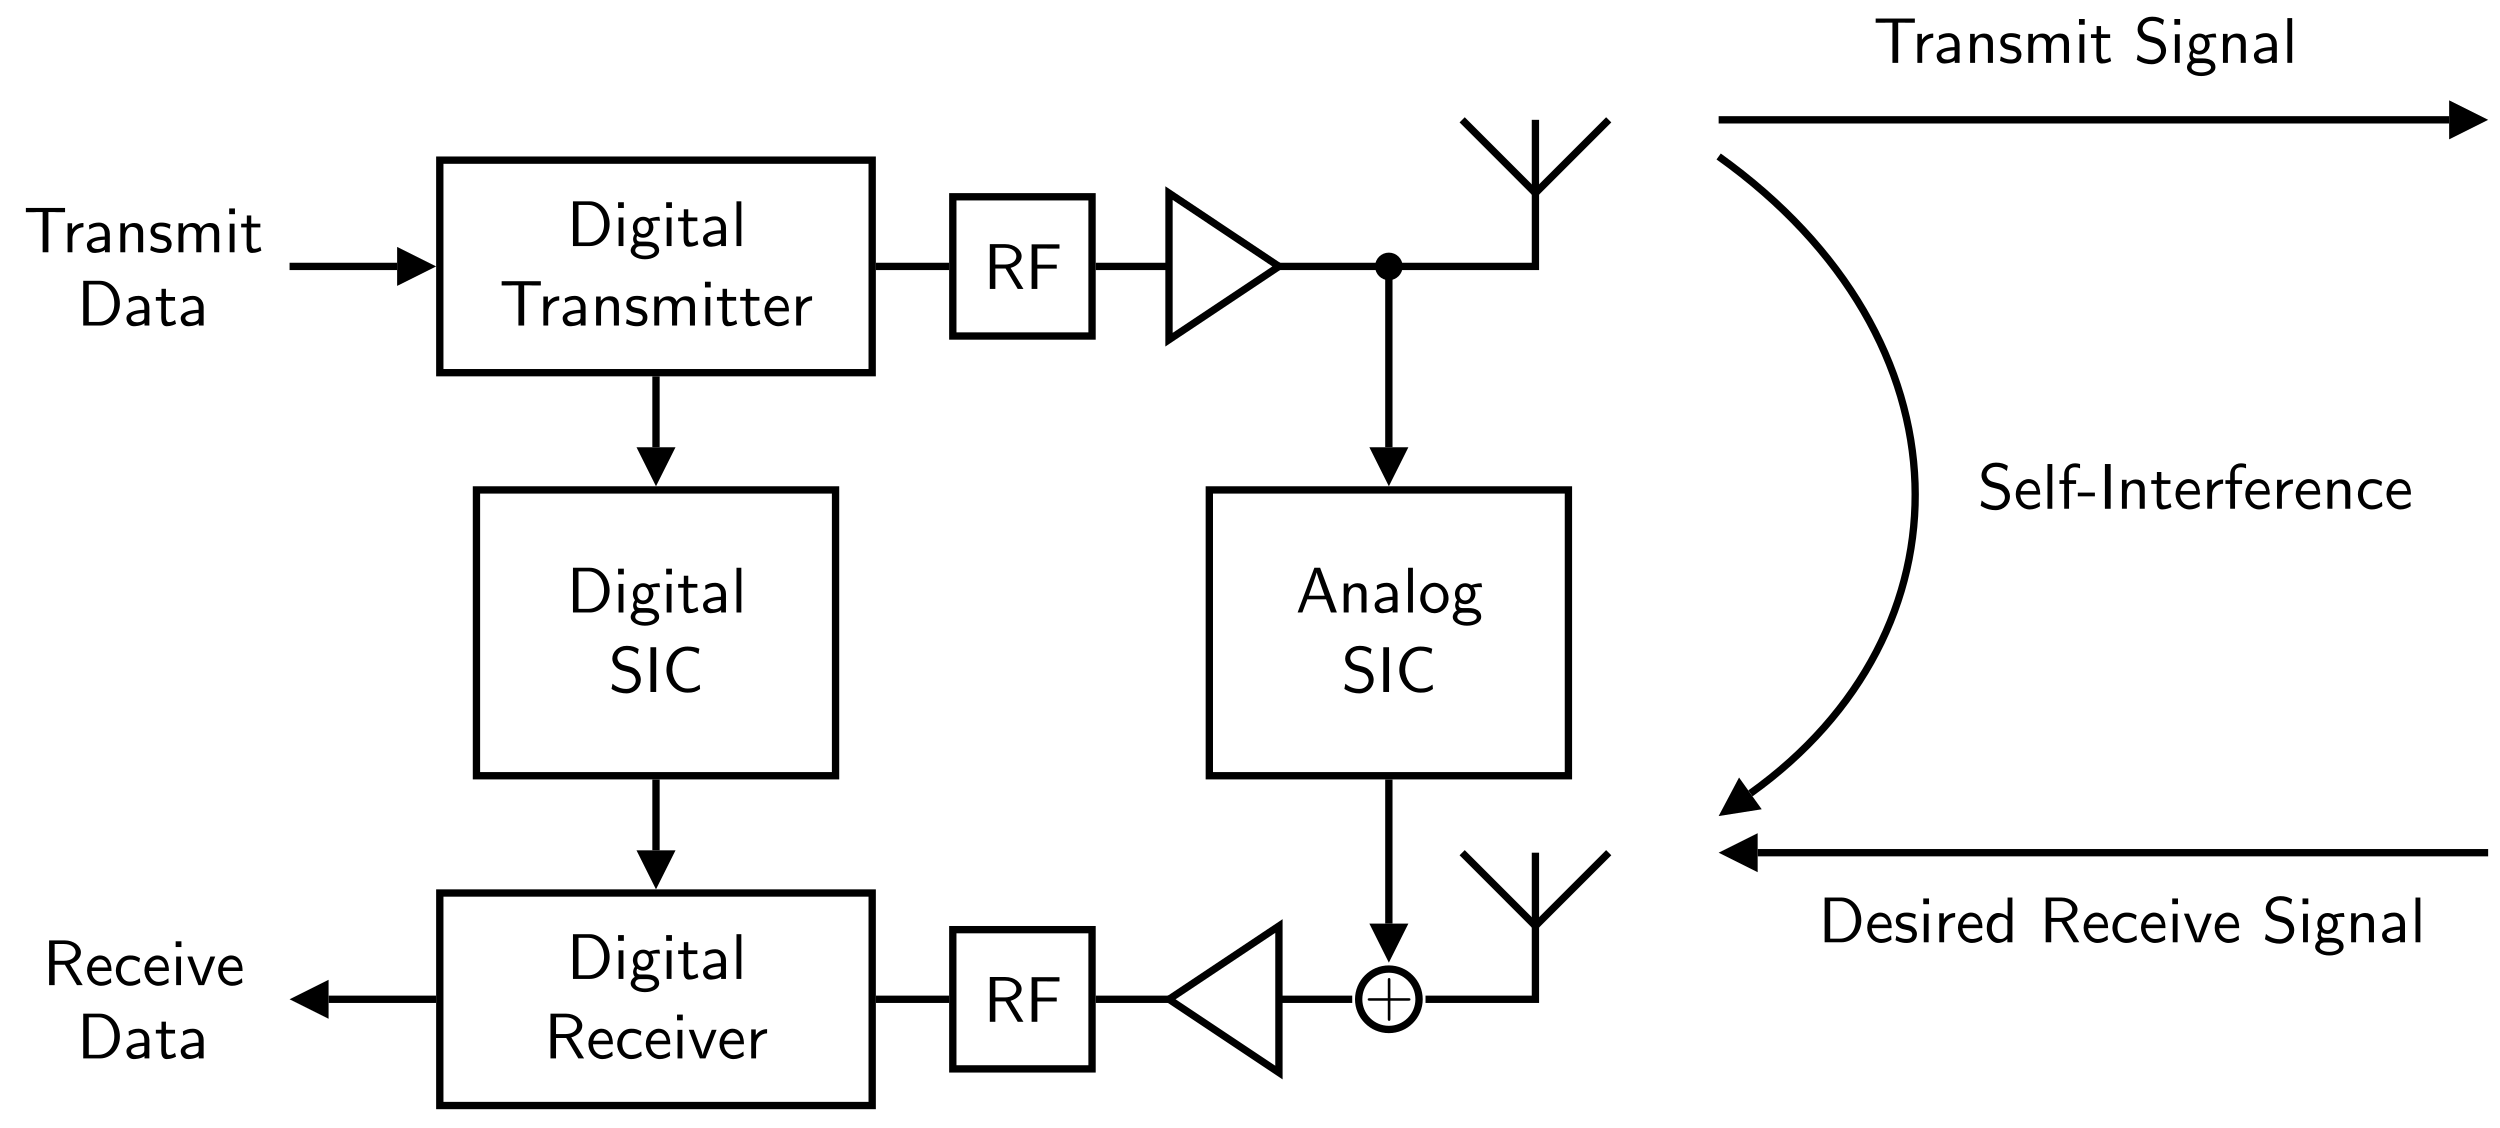 <?xml version="1.0" encoding="UTF-8" standalone="no"?>
<svg
   xmlns:dc="http://purl.org/dc/elements/1.1/"
   xmlns:cc="http://creativecommons.org/ns#"
   xmlns:rdf="http://www.w3.org/1999/02/22-rdf-syntax-ns#"
   xmlns:svg="http://www.w3.org/2000/svg"
   xmlns="http://www.w3.org/2000/svg"
   xmlns:xlink="http://www.w3.org/1999/xlink"
   id="svg690"
   version="1.2"
   viewBox="0 0 386.79 174.47"
   height="174.47pt"
   width="386.79pt">
  <defs
     id="defs91">
    <g
       id="g83">
      <symbol
         id="glyph0-0"
         overflow="visible">
        <path
           id="path2"
           d=""
           style="stroke:none;" />
      </symbol>
      <symbol
         id="glyph0-1"
         overflow="visible">
        <path
           id="path5"
           d="M 0.953 -6.922 L 0.953 0 L 3.578 0 C 5.281 0 6.625 -1.516 6.625 -3.406 C 6.625 -5.328 5.281 -6.922 3.562 -6.922 Z M 1.812 -0.562 L 1.812 -6.359 L 3.344 -6.359 C 4.734 -6.359 5.766 -5.156 5.766 -3.406 C 5.766 -1.703 4.734 -0.562 3.344 -0.562 Z M 1.812 -0.562 "
           style="stroke:none;" />
      </symbol>
      <symbol
         id="glyph0-2"
         overflow="visible">
        <path
           id="path8"
           d="M 1.625 -6.781 L 0.734 -6.781 L 0.734 -5.891 L 1.625 -5.891 Z M 1.562 -4.422 L 0.812 -4.422 L 0.812 0 L 1.562 0 Z M 1.562 -4.422 "
           style="stroke:none;" />
      </symbol>
      <symbol
         id="glyph0-3"
         overflow="visible">
        <path
           id="path11"
           d="M 3.516 -3.891 C 3.734 -3.891 4 -3.938 4.25 -3.938 C 4.422 -3.938 4.812 -3.906 4.828 -3.906 L 4.719 -4.531 C 4.031 -4.531 3.453 -4.344 3.156 -4.219 C 2.938 -4.391 2.609 -4.531 2.203 -4.531 C 1.344 -4.531 0.625 -3.812 0.625 -2.906 C 0.625 -2.547 0.75 -2.188 0.953 -1.922 C 0.656 -1.516 0.656 -1.125 0.656 -1.078 C 0.656 -0.812 0.75 -0.531 0.922 -0.312 C 0.406 -0.016 0.281 0.453 0.281 0.703 C 0.281 1.453 1.266 2.047 2.484 2.047 C 3.703 2.047 4.688 1.469 4.688 0.703 C 4.688 -0.688 3.031 -0.688 2.641 -0.688 L 1.766 -0.688 C 1.641 -0.688 1.188 -0.688 1.188 -1.219 C 1.188 -1.328 1.219 -1.484 1.297 -1.578 C 1.5 -1.422 1.828 -1.281 2.203 -1.281 C 3.094 -1.281 3.797 -2.031 3.797 -2.906 C 3.797 -3.391 3.578 -3.766 3.469 -3.906 Z M 2.203 -1.859 C 1.828 -1.859 1.312 -2.078 1.312 -2.906 C 1.312 -3.734 1.828 -3.969 2.203 -3.969 C 2.625 -3.969 3.094 -3.688 3.094 -2.906 C 3.094 -2.141 2.625 -1.859 2.203 -1.859 Z M 2.656 0.031 C 2.875 0.031 4 0.031 4 0.719 C 4 1.156 3.312 1.484 2.5 1.484 C 1.688 1.484 0.984 1.172 0.984 0.703 C 0.984 0.672 0.984 0.031 1.75 0.031 Z M 2.656 0.031 "
           style="stroke:none;" />
      </symbol>
      <symbol
         id="glyph0-4"
         overflow="visible">
        <path
           id="path14"
           d="M 1.75 -3.844 L 3.156 -3.844 L 3.156 -4.422 L 1.75 -4.422 L 1.75 -5.688 L 1.062 -5.688 L 1.062 -4.422 L 0.188 -4.422 L 0.188 -3.844 L 1.031 -3.844 L 1.031 -1.188 C 1.031 -0.594 1.172 0.109 1.859 0.109 C 2.547 0.109 3.062 -0.141 3.312 -0.266 L 3.156 -0.859 C 2.891 -0.641 2.578 -0.531 2.25 -0.531 C 1.891 -0.531 1.75 -0.828 1.75 -1.359 Z M 1.75 -3.844 "
           style="stroke:none;" />
      </symbol>
      <symbol
         id="glyph0-5"
         overflow="visible">
        <path
           id="path17"
           d="M 3.984 -2.875 C 3.984 -3.891 3.25 -4.594 2.328 -4.594 C 1.688 -4.594 1.234 -4.438 0.766 -4.172 L 0.828 -3.516 C 1.344 -3.875 1.844 -4 2.328 -4 C 2.797 -4 3.203 -3.609 3.203 -2.875 L 3.203 -2.438 C 1.703 -2.422 0.438 -2 0.438 -1.125 C 0.438 -0.703 0.703 0.109 1.578 0.109 C 1.719 0.109 2.656 0.094 3.234 -0.359 L 3.234 0 L 3.984 0 Z M 3.203 -1.312 C 3.203 -1.125 3.203 -0.875 2.859 -0.688 C 2.578 -0.516 2.188 -0.5 2.078 -0.5 C 1.609 -0.5 1.156 -0.734 1.156 -1.141 C 1.156 -1.844 2.766 -1.906 3.203 -1.938 Z M 3.203 -1.312 "
           style="stroke:none;" />
      </symbol>
      <symbol
         id="glyph0-6"
         overflow="visible">
        <path
           id="path20"
           d="M 1.562 -6.922 L 0.812 -6.922 L 0.812 0 L 1.562 0 Z M 1.562 -6.922 "
           style="stroke:none;" />
      </symbol>
      <symbol
         id="glyph0-7"
         overflow="visible">
        <path
           id="path23"
           d="M 3.844 -6.219 L 4.719 -6.219 C 4.844 -6.219 4.969 -6.203 5.078 -6.203 L 6.422 -6.203 L 6.422 -6.859 L 0.359 -6.859 L 0.359 -6.203 L 1.688 -6.203 C 1.812 -6.203 1.938 -6.219 2.047 -6.219 L 2.953 -6.219 L 2.953 0 L 3.844 0 Z M 3.844 -6.219 "
           style="stroke:none;" />
      </symbol>
      <symbol
         id="glyph0-8"
         overflow="visible">
        <path
           id="path26"
           d="M 1.562 -2.141 C 1.562 -3.125 2.281 -3.844 3.266 -3.875 L 3.266 -4.531 C 2.375 -4.531 1.828 -4.031 1.516 -3.578 L 1.516 -4.484 L 0.812 -4.484 L 0.812 0 L 1.562 0 Z M 1.562 -2.141 "
           style="stroke:none;" />
      </symbol>
      <symbol
         id="glyph0-9"
         overflow="visible">
        <path
           id="path29"
           d="M 4.344 -2.969 C 4.344 -3.625 4.188 -4.531 2.969 -4.531 C 2.078 -4.531 1.578 -3.859 1.531 -3.781 L 1.531 -4.484 L 0.812 -4.484 L 0.812 0 L 1.578 0 L 1.578 -2.438 C 1.578 -3.094 1.828 -3.922 2.594 -3.922 C 3.547 -3.922 3.562 -3.219 3.562 -2.906 L 3.562 0 L 4.344 0 Z M 4.344 -2.969 "
           style="stroke:none;" />
      </symbol>
      <symbol
         id="glyph0-10"
         overflow="visible">
        <path
           id="path32"
           d="M 3.422 -4.281 C 2.906 -4.516 2.5 -4.594 1.984 -4.594 C 1.734 -4.594 0.328 -4.594 0.328 -3.297 C 0.328 -2.797 0.625 -2.484 0.875 -2.297 C 1.172 -2.078 1.391 -2.031 1.938 -1.922 C 2.297 -1.859 2.875 -1.734 2.875 -1.203 C 2.875 -0.516 2.094 -0.516 1.938 -0.516 C 1.141 -0.516 0.578 -0.891 0.406 -1 L 0.281 -0.328 C 0.594 -0.172 1.141 0.109 1.953 0.109 C 2.141 0.109 2.688 0.109 3.109 -0.203 C 3.422 -0.453 3.594 -0.844 3.594 -1.281 C 3.594 -1.828 3.219 -2.156 3.203 -2.188 C 2.812 -2.547 2.547 -2.609 2.047 -2.688 C 1.5 -2.797 1.031 -2.906 1.031 -3.391 C 1.031 -4 1.75 -4 1.891 -4 C 2.203 -4 2.734 -3.969 3.297 -3.625 Z M 3.422 -4.281 "
           style="stroke:none;" />
      </symbol>
      <symbol
         id="glyph0-11"
         overflow="visible">
        <path
           id="path35"
           d="M 7.109 -2.969 C 7.109 -3.641 6.953 -4.531 5.734 -4.531 C 5.141 -4.531 4.625 -4.25 4.25 -3.719 C 4 -4.469 3.297 -4.531 2.984 -4.531 C 2.266 -4.531 1.797 -4.125 1.531 -3.766 L 1.531 -4.484 L 0.812 -4.484 L 0.812 0 L 1.578 0 L 1.578 -2.438 C 1.578 -3.125 1.859 -3.922 2.594 -3.922 C 3.516 -3.922 3.562 -3.281 3.562 -2.906 L 3.562 0 L 4.344 0 L 4.344 -2.438 C 4.344 -3.125 4.609 -3.922 5.359 -3.922 C 6.281 -3.922 6.328 -3.281 6.328 -2.906 L 6.328 0 L 7.109 0 Z M 7.109 -2.969 "
           style="stroke:none;" />
      </symbol>
      <symbol
         id="glyph0-12"
         overflow="visible">
        <path
           id="path38"
           d="M 4.125 -2.188 C 4.125 -2.516 4.109 -3.266 3.734 -3.875 C 3.312 -4.484 2.719 -4.594 2.359 -4.594 C 1.25 -4.594 0.344 -3.531 0.344 -2.25 C 0.344 -0.938 1.312 0.109 2.5 0.109 C 3.125 0.109 3.703 -0.125 4.094 -0.406 L 4.031 -1.062 C 3.406 -0.531 2.734 -0.5 2.516 -0.5 C 1.719 -0.5 1.078 -1.203 1.047 -2.188 Z M 1.094 -2.734 C 1.25 -3.484 1.781 -3.984 2.359 -3.984 C 2.875 -3.984 3.422 -3.656 3.562 -2.734 Z M 1.094 -2.734 "
           style="stroke:none;" />
      </symbol>
      <symbol
         id="glyph0-13"
         overflow="visible">
        <path
           id="path41"
           d="M 4.172 -3.25 C 5.203 -3.547 5.875 -4.25 5.875 -5.062 C 5.875 -6.047 4.781 -6.922 3.359 -6.922 L 0.953 -6.922 L 0.953 0 L 1.812 0 L 1.812 -3.156 L 3.391 -3.156 L 5.266 0 L 6.156 0 Z M 1.812 -3.766 L 1.812 -6.359 L 3.25 -6.359 C 4.406 -6.359 5.062 -5.766 5.062 -5.062 C 5.062 -4.359 4.422 -3.766 3.25 -3.766 Z M 1.812 -3.766 "
           style="stroke:none;" />
      </symbol>
      <symbol
         id="glyph0-14"
         overflow="visible">
        <path
           id="path44"
           d="M 4.828 -3.141 L 4.828 -3.75 L 1.828 -3.75 L 1.828 -6.25 L 3.125 -6.25 C 3.25 -6.25 3.375 -6.234 3.484 -6.234 L 5.25 -6.234 L 5.25 -6.891 L 0.938 -6.891 L 0.938 0 L 1.828 0 L 1.828 -3.141 Z M 4.828 -3.141 "
           style="stroke:none;" />
      </symbol>
      <symbol
         id="glyph0-15"
         overflow="visible">
        <path
           id="path47"
           d="M 4.094 -4.172 C 3.5 -4.5 3.156 -4.594 2.547 -4.594 C 1.172 -4.594 0.359 -3.391 0.359 -2.219 C 0.359 -0.984 1.266 0.109 2.516 0.109 C 3.047 0.109 3.594 -0.031 4.141 -0.406 L 4.078 -1.062 C 3.562 -0.672 3.031 -0.531 2.516 -0.531 C 1.688 -0.531 1.141 -1.25 1.141 -2.219 C 1.141 -3 1.5 -3.953 2.562 -3.953 C 3.078 -3.953 3.422 -3.875 3.969 -3.516 Z M 4.094 -4.172 "
           style="stroke:none;" />
      </symbol>
      <symbol
         id="glyph0-16"
         overflow="visible">
        <path
           id="path50"
           d="M 4.453 -4.422 L 3.703 -4.422 L 2.906 -2.359 C 2.703 -1.797 2.391 -1 2.312 -0.531 L 2.297 -0.531 C 2.25 -0.891 1.984 -1.578 1.891 -1.844 L 0.922 -4.422 L 0.141 -4.422 L 1.859 0 L 2.734 0 Z M 4.453 -4.422 "
           style="stroke:none;" />
      </symbol>
      <symbol
         id="glyph0-17"
         overflow="visible">
        <path
           id="path53"
           d="M 3.766 -6.922 L 2.875 -6.922 L 0.281 0 L 1.016 0 L 1.781 -2.031 L 4.688 -2.031 L 5.438 0 L 6.359 0 Z M 4.469 -2.594 L 2 -2.594 L 2.641 -4.391 C 2.844 -4.984 3.156 -5.828 3.234 -6.203 C 3.266 -6.062 3.328 -5.812 3.562 -5.156 Z M 4.469 -2.594 "
           style="stroke:none;" />
      </symbol>
      <symbol
         id="glyph0-18"
         overflow="visible">
        <path
           id="path56"
           d="M 4.672 -2.188 C 4.672 -3.531 3.672 -4.594 2.5 -4.594 C 1.266 -4.594 0.297 -3.5 0.297 -2.188 C 0.297 -0.875 1.312 0.109 2.484 0.109 C 3.672 0.109 4.672 -0.891 4.672 -2.188 Z M 2.484 -0.531 C 1.797 -0.531 1.078 -1.094 1.078 -2.297 C 1.078 -3.5 1.828 -3.984 2.484 -3.984 C 3.188 -3.984 3.891 -3.469 3.891 -2.297 C 3.891 -1.109 3.219 -0.531 2.484 -0.531 Z M 2.484 -0.531 "
           style="stroke:none;" />
      </symbol>
      <symbol
         id="glyph0-19"
         overflow="visible">
        <path
           id="path59"
           d="M 4.641 -6.641 C 4.094 -6.969 3.531 -7.141 2.812 -7.141 C 1.422 -7.141 0.562 -6.156 0.562 -5.172 C 0.562 -4.75 0.703 -4.328 1.094 -3.906 C 1.516 -3.453 1.953 -3.344 2.547 -3.203 C 3.391 -2.984 3.484 -2.953 3.766 -2.719 C 3.969 -2.547 4.188 -2.219 4.188 -1.781 C 4.188 -1.125 3.641 -0.469 2.734 -0.469 C 2.328 -0.469 1.422 -0.562 0.594 -1.281 L 0.438 -0.469 C 1.312 0.078 2.109 0.219 2.734 0.219 C 4.062 0.219 4.969 -0.781 4.969 -1.891 C 4.969 -2.531 4.672 -3.016 4.453 -3.25 C 3.984 -3.75 3.656 -3.844 2.734 -4.062 C 2.156 -4.203 2 -4.25 1.688 -4.5 C 1.625 -4.562 1.344 -4.859 1.344 -5.297 C 1.344 -5.875 1.891 -6.484 2.797 -6.484 C 3.641 -6.484 4.109 -6.156 4.484 -5.844 Z M 4.641 -6.641 "
           style="stroke:none;" />
      </symbol>
      <symbol
         id="glyph0-20"
         overflow="visible">
        <path
           id="path62"
           d="M 1.828 -6.922 L 0.938 -6.922 L 0.938 0 L 1.828 0 Z M 1.828 -6.922 "
           style="stroke:none;" />
      </symbol>
      <symbol
         id="glyph0-21"
         overflow="visible">
        <path
           id="path65"
           d="M 5.797 -1.141 C 5.219 -0.75 4.875 -0.531 3.891 -0.531 C 2.453 -0.531 1.562 -2.031 1.562 -3.469 C 1.562 -4.828 2.375 -6.391 3.906 -6.391 C 4.609 -6.391 5.062 -6.219 5.609 -5.875 L 5.75 -6.688 C 5.328 -6.891 4.562 -7.031 3.922 -7.031 C 2.078 -7.031 0.656 -5.469 0.656 -3.375 C 0.656 -1.797 1.844 0.109 3.922 0.109 C 4.828 0.109 5.219 -0.047 5.859 -0.453 Z M 5.797 -1.141 "
           style="stroke:none;" />
      </symbol>
      <symbol
         id="glyph0-22"
         overflow="visible">
        <path
           id="path68"
           d="M 1.75 -3.844 L 2.844 -3.844 L 2.844 -4.422 L 1.719 -4.422 L 1.719 -5.609 C 1.719 -6.344 2.391 -6.422 2.656 -6.422 C 2.844 -6.422 3.125 -6.406 3.453 -6.25 L 3.453 -6.922 C 3.344 -6.953 3.031 -7.031 2.656 -7.031 C 1.719 -7.031 1 -6.312 1 -5.328 L 1 -4.422 L 0.266 -4.422 L 0.266 -3.844 L 1 -3.844 L 1 0 L 1.75 0 Z M 1.75 -3.844 "
           style="stroke:none;" />
      </symbol>
      <symbol
         id="glyph0-23"
         overflow="visible">
        <path
           id="path71"
           d="M 2.75 -1.922 L 2.75 -2.5 L 0.109 -2.5 L 0.109 -1.922 Z M 2.75 -1.922 "
           style="stroke:none;" />
      </symbol>
      <symbol
         id="glyph0-24"
         overflow="visible">
        <path
           id="path74"
           d="M 4.328 -6.922 L 3.578 -6.922 L 3.578 -3.984 C 3.047 -4.422 2.5 -4.531 2.125 -4.531 C 1.141 -4.531 0.359 -3.5 0.359 -2.219 C 0.359 -0.906 1.125 0.109 2.078 0.109 C 2.406 0.109 2.984 0.016 3.547 -0.516 L 3.547 0 L 4.328 0 Z M 3.547 -1.391 C 3.547 -1.25 3.531 -1.062 3.219 -0.781 C 2.984 -0.578 2.734 -0.5 2.484 -0.5 C 1.859 -0.5 1.141 -0.969 1.141 -2.203 C 1.141 -3.516 2 -3.922 2.578 -3.922 C 3.031 -3.922 3.328 -3.703 3.547 -3.375 Z M 3.547 -1.391 "
           style="stroke:none;" />
      </symbol>
      <symbol
         id="glyph1-0"
         overflow="visible">
        <path
           id="path77"
           d=""
           style="stroke:none;" />
      </symbol>
      <symbol
         id="glyph1-1"
         overflow="visible">
        <path
           id="path80"
           d="M 4.078 -2.297 L 6.859 -2.297 C 7 -2.297 7.188 -2.297 7.188 -2.5 C 7.188 -2.688 7 -2.688 6.859 -2.688 L 4.078 -2.688 L 4.078 -5.484 C 4.078 -5.625 4.078 -5.812 3.875 -5.812 C 3.672 -5.812 3.672 -5.625 3.672 -5.484 L 3.672 -2.688 L 0.891 -2.688 C 0.75 -2.688 0.562 -2.688 0.562 -2.5 C 0.562 -2.297 0.75 -2.297 0.891 -2.297 L 3.672 -2.297 L 3.672 0.5 C 3.672 0.641 3.672 0.828 3.875 0.828 C 4.078 0.828 4.078 0.641 4.078 0.5 Z M 4.078 -2.297 "
           style="stroke:none;" />
      </symbol>
    </g>
    <clipPath
       id="clip1">
      <path
         id="path85"
         d="M 194 133 L 236 133 L 236 174.469 L 194 174.469 Z M 194 133 " />
    </clipPath>
    <clipPath
       id="clip2">
      <path
         id="path88"
         d="M 164 127 L 214 127 L 214 174.469 L 164 174.469 Z M 164 127 " />
    </clipPath>
  </defs>
  <g
     id="surface673">
    <path
       id="path93"
       transform="matrix(0.1,0,0,-0.1,0,174.47)"
       d="M 1978.711 1332.513 L 2375.547 1332.513 L 2375.547 1559.309 "
       style="fill:none;stroke-width:11.337;stroke-linecap:butt;stroke-linejoin:miter;stroke:rgb(0%,0%,0%);stroke-opacity:1;stroke-miterlimit:10;" />
    <path
       id="path95"
       transform="matrix(0.1,0,0,-0.1,0,174.47)"
       d="M 2262.188 1559.309 L 2375.547 1445.911 L 2488.945 1559.309 "
       style="fill:none;stroke-width:11.337;stroke-linecap:butt;stroke-linejoin:miter;stroke:rgb(0%,0%,0%);stroke-opacity:1;stroke-miterlimit:10;" />
    <path
       id="path97"
       transform="matrix(0.1,0,0,-0.1,0,174.47)"
       d="M 680.43 1332.513 L 680.43 1168.098 L 1349.414 1168.098 L 1349.414 1496.927 L 680.43 1496.927 Z M 680.43 1332.513 "
       style="fill:none;stroke-width:11.337;stroke-linecap:butt;stroke-linejoin:miter;stroke:rgb(0%,0%,0%);stroke-opacity:1;stroke-miterlimit:10;" />
    <g
       id="g101"
       style="fill:rgb(0%,0%,0%);fill-opacity:1;">
      <use
         id="use99"
         y="38.069"
         x="87.694"
         xlink:href="#glyph0-1" />
    </g>
    <g
       id="g105"
       style="fill:rgb(0%,0%,0%);fill-opacity:1;">
      <use
         id="use103"
         y="38.069"
         x="94.894"
         xlink:href="#glyph0-2" />
    </g>
    <g
       id="g109"
       style="fill:rgb(0%,0%,0%);fill-opacity:1;">
      <use
         id="use107"
         y="38.069"
         x="97.294"
         xlink:href="#glyph0-3" />
    </g>
    <g
       id="g113"
       style="fill:rgb(0%,0%,0%);fill-opacity:1;">
      <use
         id="use111"
         y="38.069"
         x="102.334"
         xlink:href="#glyph0-2" />
    </g>
    <g
       id="g117"
       style="fill:rgb(0%,0%,0%);fill-opacity:1;">
      <use
         id="use115"
         y="38.069"
         x="104.734"
         xlink:href="#glyph0-4" />
    </g>
    <g
       id="g121"
       style="fill:rgb(0%,0%,0%);fill-opacity:1;">
      <use
         id="use119"
         y="38.069"
         x="108.334"
         xlink:href="#glyph0-5" />
    </g>
    <g
       id="g125"
       style="fill:rgb(0%,0%,0%);fill-opacity:1;">
      <use
         id="use123"
         y="38.069"
         x="113.134"
         xlink:href="#glyph0-6" />
    </g>
    <g
       id="g129"
       style="fill:rgb(0%,0%,0%);fill-opacity:1;">
      <use
         id="use127"
         y="50.367"
         x="77.254"
         xlink:href="#glyph0-7" />
    </g>
    <g
       id="g133"
       style="fill:rgb(0%,0%,0%);fill-opacity:1;">
      <use
         id="use131"
         y="50.367"
         x="83.254"
         xlink:href="#glyph0-8" />
    </g>
    <g
       id="g137"
       style="fill:rgb(0%,0%,0%);fill-opacity:1;">
      <use
         id="use135"
         y="50.367"
         x="86.614"
         xlink:href="#glyph0-5" />
    </g>
    <g
       id="g141"
       style="fill:rgb(0%,0%,0%);fill-opacity:1;">
      <use
         id="use139"
         y="50.367"
         x="91.414"
         xlink:href="#glyph0-9" />
    </g>
    <g
       id="g145"
       style="fill:rgb(0%,0%,0%);fill-opacity:1;">
      <use
         id="use143"
         y="50.367"
         x="96.574"
         xlink:href="#glyph0-10" />
    </g>
    <g
       id="g149"
       style="fill:rgb(0%,0%,0%);fill-opacity:1;">
      <use
         id="use147"
         y="50.367"
         x="100.414"
         xlink:href="#glyph0-11" />
    </g>
    <g
       id="g153"
       style="fill:rgb(0%,0%,0%);fill-opacity:1;">
      <use
         id="use151"
         y="50.367"
         x="108.334"
         xlink:href="#glyph0-2" />
    </g>
    <g
       id="g157"
       style="fill:rgb(0%,0%,0%);fill-opacity:1;">
      <use
         id="use155"
         y="50.367"
         x="110.734"
         xlink:href="#glyph0-4" />
    </g>
    <g
       id="g161"
       style="fill:rgb(0%,0%,0%);fill-opacity:1;">
      <use
         id="use159"
         y="50.367"
         x="114.334"
         xlink:href="#glyph0-4" />
    </g>
    <g
       id="g165"
       style="fill:rgb(0%,0%,0%);fill-opacity:1;">
      <use
         id="use163"
         y="50.367"
         x="117.934"
         xlink:href="#glyph0-12" />
    </g>
    <g
       id="g169"
       style="fill:rgb(0%,0%,0%);fill-opacity:1;">
      <use
         id="use167"
         y="50.367"
         x="122.374"
         xlink:href="#glyph0-8" />
    </g>
    <path
       id="path171"
       transform="matrix(0.1,0,0,-0.1,0,174.47)"
       d="M 1474.141 1332.513 L 1474.141 1224.817 L 1689.57 1224.817 L 1689.57 1440.247 L 1474.141 1440.247 Z M 1474.141 1332.513 "
       style="fill:none;stroke-width:11.337;stroke-linecap:butt;stroke-linejoin:miter;stroke:rgb(0%,0%,0%);stroke-opacity:1;stroke-miterlimit:10;" />
    <g
       id="g175"
       style="fill:rgb(0%,0%,0%);fill-opacity:1;">
      <use
         id="use173"
         y="44.698"
         x="152.187"
         xlink:href="#glyph0-13" />
    </g>
    <g
       id="g179"
       style="fill:rgb(0%,0%,0%);fill-opacity:1;">
      <use
         id="use177"
         y="44.698"
         x="158.667"
         xlink:href="#glyph0-14" />
    </g>
    <path
       id="path181"
       transform="matrix(0.1,0,0,-0.1,0,174.47)"
       d="M 1355.078 1332.513 L 1468.477 1332.513 "
       style="fill:none;stroke-width:11.337;stroke-linecap:butt;stroke-linejoin:miter;stroke:rgb(0%,0%,0%);stroke-opacity:1;stroke-miterlimit:10;" />
    <path
       id="path183"
       transform="matrix(0.1,0,0,-0.1,0,174.47)"
       d="M 1695.234 1332.513 L 1808.633 1332.513 "
       style="fill:none;stroke-width:11.337;stroke-linecap:butt;stroke-linejoin:miter;stroke:rgb(0%,0%,0%);stroke-opacity:1;stroke-miterlimit:10;" />
    <g
       id="g187"
       style="fill:rgb(0%,0%,0%);fill-opacity:1;">
      <use
         id="use185"
         y="163.753"
         x="84.214"
         xlink:href="#glyph0-13" />
    </g>
    <g
       id="g191"
       style="fill:rgb(0%,0%,0%);fill-opacity:1;">
      <use
         id="use189"
         y="163.753"
         x="90.694"
         xlink:href="#glyph0-12" />
    </g>
    <g
       id="g195"
       style="fill:rgb(0%,0%,0%);fill-opacity:1;">
      <use
         id="use193"
         y="163.753"
         x="95.134"
         xlink:href="#glyph0-15" />
    </g>
    <g
       id="g199"
       style="fill:rgb(0%,0%,0%);fill-opacity:1;">
      <use
         id="use197"
         y="163.753"
         x="99.574"
         xlink:href="#glyph0-12" />
    </g>
    <g
       id="g203"
       style="fill:rgb(0%,0%,0%);fill-opacity:1;">
      <use
         id="use201"
         y="163.753"
         x="104.014"
         xlink:href="#glyph0-2" />
    </g>
    <g
       id="g207"
       style="fill:rgb(0%,0%,0%);fill-opacity:1;">
      <use
         id="use205"
         y="163.753"
         x="106.414"
         xlink:href="#glyph0-16" />
    </g>
    <g
       id="g211"
       style="fill:rgb(0%,0%,0%);fill-opacity:1;">
      <use
         id="use209"
         y="163.753"
         x="110.974"
         xlink:href="#glyph0-12" />
    </g>
    <g
       id="g215"
       style="fill:rgb(0%,0%,0%);fill-opacity:1;">
      <use
         id="use213"
         y="163.753"
         x="115.414"
         xlink:href="#glyph0-8" />
    </g>
    <path
       id="path217"
       d="M 61.441 44.234 L 67.477 41.219 L 61.441 38.199 L 61.441 41.219 "
       style=" stroke:none;fill-rule:nonzero;fill:rgb(0%,0%,0%);fill-opacity:1;" />
    <path
       id="path219"
       transform="matrix(0.1,0,0,-0.1,0,174.47)"
       d="M 448.008 1332.513 L 614.414 1332.513 "
       style="fill:none;stroke-width:11.337;stroke-linecap:butt;stroke-linejoin:miter;stroke:rgb(0%,0%,0%);stroke-opacity:1;stroke-miterlimit:10;" />
    <g
       id="g223"
       style="fill:rgb(0%,0%,0%);fill-opacity:1;">
      <use
         id="use221"
         y="39.029"
         x="3.644"
         xlink:href="#glyph0-7" />
    </g>
    <g
       id="g227"
       style="fill:rgb(0%,0%,0%);fill-opacity:1;">
      <use
         id="use225"
         y="39.029"
         x="9.644"
         xlink:href="#glyph0-8" />
    </g>
    <g
       id="g231"
       style="fill:rgb(0%,0%,0%);fill-opacity:1;">
      <use
         id="use229"
         y="39.029"
         x="13.004"
         xlink:href="#glyph0-5" />
    </g>
    <g
       id="g235"
       style="fill:rgb(0%,0%,0%);fill-opacity:1;">
      <use
         id="use233"
         y="39.029"
         x="17.804"
         xlink:href="#glyph0-9" />
    </g>
    <g
       id="g239"
       style="fill:rgb(0%,0%,0%);fill-opacity:1;">
      <use
         id="use237"
         y="39.029"
         x="22.964"
         xlink:href="#glyph0-10" />
    </g>
    <g
       id="g243"
       style="fill:rgb(0%,0%,0%);fill-opacity:1;">
      <use
         id="use241"
         y="39.029"
         x="26.804"
         xlink:href="#glyph0-11" />
    </g>
    <g
       id="g247"
       style="fill:rgb(0%,0%,0%);fill-opacity:1;">
      <use
         id="use245"
         y="39.029"
         x="34.724"
         xlink:href="#glyph0-2" />
    </g>
    <g
       id="g251"
       style="fill:rgb(0%,0%,0%);fill-opacity:1;">
      <use
         id="use249"
         y="39.029"
         x="37.124"
         xlink:href="#glyph0-4" />
    </g>
    <g
       id="g255"
       style="fill:rgb(0%,0%,0%);fill-opacity:1;">
      <use
         id="use253"
         y="50.368"
         x="11.923"
         xlink:href="#glyph0-1" />
    </g>
    <g
       id="g259"
       style="fill:rgb(0%,0%,0%);fill-opacity:1;">
      <use
         id="use257"
         y="50.368"
         x="19.123"
         xlink:href="#glyph0-5" />
    </g>
    <g
       id="g263"
       style="fill:rgb(0%,0%,0%);fill-opacity:1;">
      <use
         id="use261"
         y="50.368"
         x="23.923"
         xlink:href="#glyph0-4" />
    </g>
    <g
       id="g267"
       style="fill:rgb(0%,0%,0%);fill-opacity:1;">
      <use
         id="use265"
         y="50.368"
         x="27.523"
         xlink:href="#glyph0-5" />
    </g>
    <path
       id="path269"
       transform="matrix(0.1,0,0,-0.1,0,174.47)"
       d="M 2262.188 425.442 L 2375.547 312.044 L 2488.945 425.442 "
       style="fill:none;stroke-width:11.337;stroke-linecap:butt;stroke-linejoin:miter;stroke:rgb(0%,0%,0%);stroke-opacity:1;stroke-miterlimit:10;" />
    <path
       id="path271"
       transform="matrix(0.1,0,0,-0.1,0,174.47)"
       d="M 680.43 198.645 L 680.43 34.27 L 1349.414 34.27 L 1349.414 363.059 L 680.43 363.059 Z M 680.43 198.645 "
       style="fill:none;stroke-width:11.337;stroke-linecap:butt;stroke-linejoin:miter;stroke:rgb(0%,0%,0%);stroke-opacity:1;stroke-miterlimit:10;" />
    <g
       id="g275"
       style="fill:rgb(0%,0%,0%);fill-opacity:1;">
      <use
         id="use273"
         y="151.454"
         x="87.694"
         xlink:href="#glyph0-1" />
    </g>
    <g
       id="g279"
       style="fill:rgb(0%,0%,0%);fill-opacity:1;">
      <use
         id="use277"
         y="151.454"
         x="94.894"
         xlink:href="#glyph0-2" />
    </g>
    <g
       id="g283"
       style="fill:rgb(0%,0%,0%);fill-opacity:1;">
      <use
         id="use281"
         y="151.454"
         x="97.294"
         xlink:href="#glyph0-3" />
    </g>
    <g
       id="g287"
       style="fill:rgb(0%,0%,0%);fill-opacity:1;">
      <use
         id="use285"
         y="151.454"
         x="102.334"
         xlink:href="#glyph0-2" />
    </g>
    <g
       id="g291"
       style="fill:rgb(0%,0%,0%);fill-opacity:1;">
      <use
         id="use289"
         y="151.454"
         x="104.734"
         xlink:href="#glyph0-4" />
    </g>
    <g
       id="g295"
       style="fill:rgb(0%,0%,0%);fill-opacity:1;">
      <use
         id="use293"
         y="151.454"
         x="108.334"
         xlink:href="#glyph0-5" />
    </g>
    <g
       id="g299"
       style="fill:rgb(0%,0%,0%);fill-opacity:1;">
      <use
         id="use297"
         y="151.454"
         x="113.134"
         xlink:href="#glyph0-6" />
    </g>
    <path
       id="path301"
       transform="matrix(0.1,0,0,-0.1,0,174.47)"
       d="M 1474.141 198.645 L 1474.141 90.95 L 1689.57 90.95 L 1689.57 306.38 L 1474.141 306.38 Z M 1474.141 198.645 "
       style="fill:none;stroke-width:11.337;stroke-linecap:butt;stroke-linejoin:miter;stroke:rgb(0%,0%,0%);stroke-opacity:1;stroke-miterlimit:10;" />
    <g
       id="g305"
       style="fill:rgb(0%,0%,0%);fill-opacity:1;">
      <use
         id="use303"
         y="158.084"
         x="152.187"
         xlink:href="#glyph0-13" />
    </g>
    <g
       id="g309"
       style="fill:rgb(0%,0%,0%);fill-opacity:1;">
      <use
         id="use307"
         y="158.084"
         x="158.667"
         xlink:href="#glyph0-14" />
    </g>
    <path
       id="path311"
       transform="matrix(0.1,0,0,-0.1,0,174.47)"
       d="M 1355.078 198.645 L 1468.477 198.645 "
       style="fill:none;stroke-width:11.337;stroke-linecap:butt;stroke-linejoin:miter;stroke:rgb(0%,0%,0%);stroke-opacity:1;stroke-miterlimit:10;" />
    <path
       id="path313"
       transform="matrix(0.1,0,0,-0.1,0,174.47)"
       d="M 1695.234 198.645 L 1808.633 198.645 "
       style="fill:none;stroke-width:11.337;stroke-linecap:butt;stroke-linejoin:miter;stroke:rgb(0%,0%,0%);stroke-opacity:1;stroke-miterlimit:10;" />
    <path
       id="path315"
       d="M 50.836 151.586 L 44.801 154.605 L 50.836 157.621 L 50.836 154.605 "
       style=" stroke:none;fill-rule:nonzero;fill:rgb(0%,0%,0%);fill-opacity:1;" />
    <path
       id="path317"
       transform="matrix(0.1,0,0,-0.1,0,174.47)"
       d="M 508.359 198.645 L 674.766 198.645 "
       style="fill:none;stroke-width:11.337;stroke-linecap:butt;stroke-linejoin:miter;stroke:rgb(0%,0%,0%);stroke-opacity:1;stroke-miterlimit:10;" />
    <g
       id="g321"
       style="fill:rgb(0%,0%,0%);fill-opacity:1;">
      <use
         id="use319"
         y="152.415"
         x="6.644"
         xlink:href="#glyph0-13" />
    </g>
    <g
       id="g325"
       style="fill:rgb(0%,0%,0%);fill-opacity:1;">
      <use
         id="use323"
         y="152.415"
         x="13.124"
         xlink:href="#glyph0-12" />
    </g>
    <g
       id="g329"
       style="fill:rgb(0%,0%,0%);fill-opacity:1;">
      <use
         id="use327"
         y="152.415"
         x="17.564"
         xlink:href="#glyph0-15" />
    </g>
    <g
       id="g333"
       style="fill:rgb(0%,0%,0%);fill-opacity:1;">
      <use
         id="use331"
         y="152.415"
         x="22.004"
         xlink:href="#glyph0-12" />
    </g>
    <g
       id="g337"
       style="fill:rgb(0%,0%,0%);fill-opacity:1;">
      <use
         id="use335"
         y="152.415"
         x="26.444"
         xlink:href="#glyph0-2" />
    </g>
    <g
       id="g341"
       style="fill:rgb(0%,0%,0%);fill-opacity:1;">
      <use
         id="use339"
         y="152.415"
         x="28.844"
         xlink:href="#glyph0-16" />
    </g>
    <g
       id="g345"
       style="fill:rgb(0%,0%,0%);fill-opacity:1;">
      <use
         id="use343"
         y="152.415"
         x="33.404"
         xlink:href="#glyph0-12" />
    </g>
    <g
       id="g349"
       style="fill:rgb(0%,0%,0%);fill-opacity:1;">
      <use
         id="use347"
         y="163.753"
         x="11.923"
         xlink:href="#glyph0-1" />
    </g>
    <g
       id="g353"
       style="fill:rgb(0%,0%,0%);fill-opacity:1;">
      <use
         id="use351"
         y="163.753"
         x="19.123"
         xlink:href="#glyph0-5" />
    </g>
    <g
       id="g357"
       style="fill:rgb(0%,0%,0%);fill-opacity:1;">
      <use
         id="use355"
         y="163.753"
         x="23.923"
         xlink:href="#glyph0-4" />
    </g>
    <g
       id="g361"
       style="fill:rgb(0%,0%,0%);fill-opacity:1;">
      <use
         id="use359"
         y="163.753"
         x="27.523"
         xlink:href="#glyph0-5" />
    </g>
    <path
       id="path363"
       transform="matrix(0.1,0,0,-0.1,0,174.47)"
       d="M 1871.016 765.598 L 1871.016 544.505 L 2426.602 544.505 L 2426.602 986.692 L 1871.016 986.692 Z M 1871.016 765.598 "
       style="fill:none;stroke-width:11.337;stroke-linecap:butt;stroke-linejoin:miter;stroke:rgb(0%,0%,0%);stroke-opacity:1;stroke-miterlimit:10;" />
    <g
       id="g367"
       style="fill:rgb(0%,0%,0%);fill-opacity:1;">
      <use
         id="use365"
         y="94.762"
         x="200.479"
         xlink:href="#glyph0-17" />
    </g>
    <g
       id="g371"
       style="fill:rgb(0%,0%,0%);fill-opacity:1;">
      <use
         id="use369"
         y="94.762"
         x="207.079"
         xlink:href="#glyph0-9" />
    </g>
    <g
       id="g375"
       style="fill:rgb(0%,0%,0%);fill-opacity:1;">
      <use
         id="use373"
         y="94.762"
         x="212.239"
         xlink:href="#glyph0-5" />
    </g>
    <g
       id="g379"
       style="fill:rgb(0%,0%,0%);fill-opacity:1;">
      <use
         id="use377"
         y="94.762"
         x="217.039"
         xlink:href="#glyph0-6" />
    </g>
    <g
       id="g383"
       style="fill:rgb(0%,0%,0%);fill-opacity:1;">
      <use
         id="use381"
         y="94.762"
         x="219.439"
         xlink:href="#glyph0-18" />
    </g>
    <g
       id="g387"
       style="fill:rgb(0%,0%,0%);fill-opacity:1;">
      <use
         id="use385"
         y="94.762"
         x="224.479"
         xlink:href="#glyph0-3" />
    </g>
    <g
       id="g391"
       style="fill:rgb(0%,0%,0%);fill-opacity:1;">
      <use
         id="use389"
         y="107.06"
         x="207.559"
         xlink:href="#glyph0-19" />
    </g>
    <g
       id="g397"
       style="fill:rgb(0%,0%,0%);fill-opacity:1;">
      <use
         id="use393"
         y="107.06"
         x="213.079"
         xlink:href="#glyph0-20" />
      <use
         id="use395"
         y="107.06"
         x="215.839"
         xlink:href="#glyph0-21" />
    </g>
    <g
       id="g401"
       clip-rule="nonzero"
       clip-path="url(#clip1)">
      <path
         id="path399"
         transform="matrix(0.1,0,0,-0.1,0,174.47)"
         d="M 2195.508 198.645 C 2195.508 224.466 2174.609 245.403 2148.789 245.403 C 2123.008 245.403 2102.07 224.466 2102.07 198.645 C 2102.07 172.864 2123.008 151.927 2148.789 151.927 C 2174.609 151.927 2195.508 172.864 2195.508 198.645 Z M 2195.508 198.645 "
         style="fill:none;stroke-width:11.337;stroke-linecap:butt;stroke-linejoin:miter;stroke:rgb(0%,0%,0%);stroke-opacity:1;stroke-miterlimit:10;" />
    </g>
    <path
       id="path403"
       transform="matrix(0.1,0,0,-0.1,0,174.47)"
       d="M 2375.547 425.442 L 2375.547 198.645 L 2205.508 198.645 "
       style="fill:none;stroke-width:11.337;stroke-linecap:butt;stroke-linejoin:miter;stroke:rgb(0%,0%,0%);stroke-opacity:1;stroke-miterlimit:10;" />
    <path
       id="path405"
       transform="matrix(0.1,0,0,-0.1,0,174.47)"
       d="M 2092.109 198.645 L 1978.711 198.645 "
       style="fill:none;stroke-width:11.337;stroke-linecap:butt;stroke-linejoin:miter;stroke:rgb(0%,0%,0%);stroke-opacity:1;stroke-miterlimit:10;" />
    <path
       id="path407"
       d="M 211.863 142.898 L 214.879 148.934 L 217.898 142.898 L 214.879 142.898 "
       style=" stroke:none;fill-rule:nonzero;fill:rgb(0%,0%,0%);fill-opacity:1;" />
    <path
       id="path409"
       transform="matrix(0.1,0,0,-0.1,0,174.47)"
       d="M 2148.789 538.802 L 2148.789 315.716 "
       style="fill:none;stroke-width:11.337;stroke-linecap:butt;stroke-linejoin:miter;stroke:rgb(0%,0%,0%);stroke-opacity:1;stroke-miterlimit:10;" />
    <path
       id="path411"
       d="M 212.746 41.219 C 212.746 42.395 213.699 43.352 214.879 43.352 C 216.059 43.352 217.012 42.395 217.012 41.219 C 217.012 40.039 216.059 39.086 214.879 39.086 C 213.699 39.086 212.746 40.039 212.746 41.219 "
       style=" stroke:none;fill-rule:nonzero;fill:rgb(0%,0%,0%);fill-opacity:1;" />
    <path
       id="path413"
       d="M 211.863 69.199 L 214.879 75.234 L 217.898 69.199 L 214.879 69.199 "
       style=" stroke:none;fill-rule:nonzero;fill:rgb(0%,0%,0%);fill-opacity:1;" />
    <path
       id="path415"
       transform="matrix(0.1,0,0,-0.1,0,174.47)"
       d="M 2148.789 1314.036 L 2148.789 1052.708 "
       style="fill:none;stroke-width:11.337;stroke-linecap:butt;stroke-linejoin:miter;stroke:rgb(0%,0%,0%);stroke-opacity:1;stroke-miterlimit:10;" />
    <g
       id="g419"
       style="fill:rgb(0%,0%,0%);fill-opacity:1;">
      <use
         id="use417"
         y="157.124"
         x="211.039"
         xlink:href="#glyph1-1" />
    </g>
    <path
       id="path421"
       d="M 269.059 120.293 L 265.902 126.258 L 272.566 125.207 L 270.812 122.75 "
       style=" stroke:none;fill-rule:nonzero;fill:rgb(0%,0%,0%);fill-opacity:1;" />
    <path
       id="path423"
       transform="matrix(0.1,0,0,-0.1,0,174.47)"
       d="M 2659.023 1502.591 C 3055.898 1219.153 3055.898 765.598 2708.125 517.2 "
       style="fill:none;stroke-width:11.337;stroke-linecap:butt;stroke-linejoin:miter;stroke:rgb(0%,0%,0%);stroke-opacity:1;stroke-miterlimit:10;" />
    <path
       id="path425"
       d="M 378.922 21.559 L 384.957 18.539 L 378.922 15.523 L 378.922 18.539 "
       style=" stroke:none;fill-rule:nonzero;fill:rgb(0%,0%,0%);fill-opacity:1;" />
    <path
       id="path427"
       transform="matrix(0.1,0,0,-0.1,0,174.47)"
       d="M 2659.023 1559.309 L 3789.219 1559.309 "
       style="fill:none;stroke-width:11.337;stroke-linecap:butt;stroke-linejoin:miter;stroke:rgb(0%,0%,0%);stroke-opacity:1;stroke-miterlimit:10;" />
    <path
       id="path429"
       d="M 271.938 128.91 L 265.902 131.926 L 271.938 134.945 L 271.938 131.926 "
       style=" stroke:none;fill-rule:nonzero;fill:rgb(0%,0%,0%);fill-opacity:1;" />
    <path
       id="path431"
       transform="matrix(0.1,0,0,-0.1,0,174.47)"
       d="M 2719.375 425.442 L 3849.57 425.442 "
       style="fill:none;stroke-width:11.337;stroke-linecap:butt;stroke-linejoin:miter;stroke:rgb(0%,0%,0%);stroke-opacity:1;stroke-miterlimit:10;" />
    <g
       id="g435"
       style="fill:rgb(0%,0%,0%);fill-opacity:1;">
      <use
         id="use433"
         y="78.714"
         x="306.004"
         xlink:href="#glyph0-19" />
    </g>
    <g
       id="g439"
       style="fill:rgb(0%,0%,0%);fill-opacity:1;">
      <use
         id="use437"
         y="78.714"
         x="311.524"
         xlink:href="#glyph0-12" />
    </g>
    <g
       id="g443"
       style="fill:rgb(0%,0%,0%);fill-opacity:1;">
      <use
         id="use441"
         y="78.714"
         x="315.964"
         xlink:href="#glyph0-6" />
    </g>
    <g
       id="g447"
       style="fill:rgb(0%,0%,0%);fill-opacity:1;">
      <use
         id="use445"
         y="78.714"
         x="318.364"
         xlink:href="#glyph0-22" />
    </g>
    <g
       id="g451"
       style="fill:rgb(0%,0%,0%);fill-opacity:1;">
      <use
         id="use449"
         y="78.714"
         x="321.364"
         xlink:href="#glyph0-23" />
    </g>
    <g
       id="g457"
       style="fill:rgb(0%,0%,0%);fill-opacity:1;">
      <use
         id="use453"
         y="78.714"
         x="324.724"
         xlink:href="#glyph0-20" />
      <use
         id="use455"
         y="78.714"
         x="327.484"
         xlink:href="#glyph0-9" />
    </g>
    <g
       id="g461"
       style="fill:rgb(0%,0%,0%);fill-opacity:1;">
      <use
         id="use459"
         y="78.714"
         x="332.644"
         xlink:href="#glyph0-4" />
    </g>
    <g
       id="g465"
       style="fill:rgb(0%,0%,0%);fill-opacity:1;">
      <use
         id="use463"
         y="78.714"
         x="336.244"
         xlink:href="#glyph0-12" />
    </g>
    <g
       id="g469"
       style="fill:rgb(0%,0%,0%);fill-opacity:1;">
      <use
         id="use467"
         y="78.714"
         x="340.684"
         xlink:href="#glyph0-8" />
    </g>
    <g
       id="g473"
       style="fill:rgb(0%,0%,0%);fill-opacity:1;">
      <use
         id="use471"
         y="78.714"
         x="344.044"
         xlink:href="#glyph0-22" />
    </g>
    <g
       id="g477"
       style="fill:rgb(0%,0%,0%);fill-opacity:1;">
      <use
         id="use475"
         y="78.714"
         x="347.044"
         xlink:href="#glyph0-12" />
    </g>
    <g
       id="g481"
       style="fill:rgb(0%,0%,0%);fill-opacity:1;">
      <use
         id="use479"
         y="78.714"
         x="351.484"
         xlink:href="#glyph0-8" />
    </g>
    <g
       id="g485"
       style="fill:rgb(0%,0%,0%);fill-opacity:1;">
      <use
         id="use483"
         y="78.714"
         x="354.844"
         xlink:href="#glyph0-12" />
    </g>
    <g
       id="g489"
       style="fill:rgb(0%,0%,0%);fill-opacity:1;">
      <use
         id="use487"
         y="78.714"
         x="359.284"
         xlink:href="#glyph0-9" />
    </g>
    <g
       id="g493"
       style="fill:rgb(0%,0%,0%);fill-opacity:1;">
      <use
         id="use491"
         y="78.714"
         x="364.444"
         xlink:href="#glyph0-15" />
    </g>
    <g
       id="g497"
       style="fill:rgb(0%,0%,0%);fill-opacity:1;">
      <use
         id="use495"
         y="78.714"
         x="368.884"
         xlink:href="#glyph0-12" />
    </g>
    <g
       id="g501"
       style="fill:rgb(0%,0%,0%);fill-opacity:1;">
      <use
         id="use499"
         y="9.722"
         x="289.836"
         xlink:href="#glyph0-7" />
    </g>
    <g
       id="g505"
       style="fill:rgb(0%,0%,0%);fill-opacity:1;">
      <use
         id="use503"
         y="9.722"
         x="295.836"
         xlink:href="#glyph0-8" />
    </g>
    <g
       id="g509"
       style="fill:rgb(0%,0%,0%);fill-opacity:1;">
      <use
         id="use507"
         y="9.722"
         x="299.196"
         xlink:href="#glyph0-5" />
    </g>
    <g
       id="g513"
       style="fill:rgb(0%,0%,0%);fill-opacity:1;">
      <use
         id="use511"
         y="9.722"
         x="303.996"
         xlink:href="#glyph0-9" />
    </g>
    <g
       id="g517"
       style="fill:rgb(0%,0%,0%);fill-opacity:1;">
      <use
         id="use515"
         y="9.722"
         x="309.156"
         xlink:href="#glyph0-10" />
    </g>
    <g
       id="g521"
       style="fill:rgb(0%,0%,0%);fill-opacity:1;">
      <use
         id="use519"
         y="9.722"
         x="312.996"
         xlink:href="#glyph0-11" />
    </g>
    <g
       id="g525"
       style="fill:rgb(0%,0%,0%);fill-opacity:1;">
      <use
         id="use523"
         y="9.722"
         x="320.916"
         xlink:href="#glyph0-2" />
    </g>
    <g
       id="g529"
       style="fill:rgb(0%,0%,0%);fill-opacity:1;">
      <use
         id="use527"
         y="9.722"
         x="323.316"
         xlink:href="#glyph0-4" />
    </g>
    <g
       id="g533"
       style="fill:rgb(0%,0%,0%);fill-opacity:1;">
      <use
         id="use531"
         y="9.722"
         x="330.156"
         xlink:href="#glyph0-19" />
    </g>
    <g
       id="g537"
       style="fill:rgb(0%,0%,0%);fill-opacity:1;">
      <use
         id="use535"
         y="9.722"
         x="335.676"
         xlink:href="#glyph0-2" />
    </g>
    <g
       id="g541"
       style="fill:rgb(0%,0%,0%);fill-opacity:1;">
      <use
         id="use539"
         y="9.722"
         x="338.076"
         xlink:href="#glyph0-3" />
    </g>
    <g
       id="g545"
       style="fill:rgb(0%,0%,0%);fill-opacity:1;">
      <use
         id="use543"
         y="9.722"
         x="343.116"
         xlink:href="#glyph0-9" />
    </g>
    <g
       id="g549"
       style="fill:rgb(0%,0%,0%);fill-opacity:1;">
      <use
         id="use547"
         y="9.722"
         x="348.276"
         xlink:href="#glyph0-5" />
    </g>
    <g
       id="g553"
       style="fill:rgb(0%,0%,0%);fill-opacity:1;">
      <use
         id="use551"
         y="9.722"
         x="353.076"
         xlink:href="#glyph0-6" />
    </g>
    <g
       id="g557"
       style="fill:rgb(0%,0%,0%);fill-opacity:1;">
      <use
         id="use555"
         y="145.785"
         x="281.346"
         xlink:href="#glyph0-1" />
    </g>
    <g
       id="g561"
       style="fill:rgb(0%,0%,0%);fill-opacity:1;">
      <use
         id="use559"
         y="145.785"
         x="288.546"
         xlink:href="#glyph0-12" />
    </g>
    <g
       id="g565"
       style="fill:rgb(0%,0%,0%);fill-opacity:1;">
      <use
         id="use563"
         y="145.785"
         x="292.986"
         xlink:href="#glyph0-10" />
    </g>
    <g
       id="g569"
       style="fill:rgb(0%,0%,0%);fill-opacity:1;">
      <use
         id="use567"
         y="145.785"
         x="296.826"
         xlink:href="#glyph0-2" />
    </g>
    <g
       id="g573"
       style="fill:rgb(0%,0%,0%);fill-opacity:1;">
      <use
         id="use571"
         y="145.785"
         x="299.226"
         xlink:href="#glyph0-8" />
    </g>
    <g
       id="g577"
       style="fill:rgb(0%,0%,0%);fill-opacity:1;">
      <use
         id="use575"
         y="145.785"
         x="302.586"
         xlink:href="#glyph0-12" />
    </g>
    <g
       id="g581"
       style="fill:rgb(0%,0%,0%);fill-opacity:1;">
      <use
         id="use579"
         y="145.785"
         x="307.026"
         xlink:href="#glyph0-24" />
    </g>
    <g
       id="g585"
       style="fill:rgb(0%,0%,0%);fill-opacity:1;">
      <use
         id="use583"
         y="145.785"
         x="315.546"
         xlink:href="#glyph0-13" />
    </g>
    <g
       id="g589"
       style="fill:rgb(0%,0%,0%);fill-opacity:1;">
      <use
         id="use587"
         y="145.785"
         x="322.026"
         xlink:href="#glyph0-12" />
    </g>
    <g
       id="g593"
       style="fill:rgb(0%,0%,0%);fill-opacity:1;">
      <use
         id="use591"
         y="145.785"
         x="326.466"
         xlink:href="#glyph0-15" />
    </g>
    <g
       id="g597"
       style="fill:rgb(0%,0%,0%);fill-opacity:1;">
      <use
         id="use595"
         y="145.785"
         x="330.906"
         xlink:href="#glyph0-12" />
    </g>
    <g
       id="g601"
       style="fill:rgb(0%,0%,0%);fill-opacity:1;">
      <use
         id="use599"
         y="145.785"
         x="335.346"
         xlink:href="#glyph0-2" />
    </g>
    <g
       id="g605"
       style="fill:rgb(0%,0%,0%);fill-opacity:1;">
      <use
         id="use603"
         y="145.785"
         x="337.746"
         xlink:href="#glyph0-16" />
    </g>
    <g
       id="g609"
       style="fill:rgb(0%,0%,0%);fill-opacity:1;">
      <use
         id="use607"
         y="145.785"
         x="342.306"
         xlink:href="#glyph0-12" />
    </g>
    <g
       id="g613"
       style="fill:rgb(0%,0%,0%);fill-opacity:1;">
      <use
         id="use611"
         y="145.785"
         x="349.986"
         xlink:href="#glyph0-19" />
    </g>
    <g
       id="g617"
       style="fill:rgb(0%,0%,0%);fill-opacity:1;">
      <use
         id="use615"
         y="145.785"
         x="355.506"
         xlink:href="#glyph0-2" />
    </g>
    <g
       id="g621"
       style="fill:rgb(0%,0%,0%);fill-opacity:1;">
      <use
         id="use619"
         y="145.785"
         x="357.906"
         xlink:href="#glyph0-3" />
    </g>
    <g
       id="g625"
       style="fill:rgb(0%,0%,0%);fill-opacity:1;">
      <use
         id="use623"
         y="145.785"
         x="362.946"
         xlink:href="#glyph0-9" />
    </g>
    <g
       id="g629"
       style="fill:rgb(0%,0%,0%);fill-opacity:1;">
      <use
         id="use627"
         y="145.785"
         x="368.106"
         xlink:href="#glyph0-5" />
    </g>
    <g
       id="g633"
       style="fill:rgb(0%,0%,0%);fill-opacity:1;">
      <use
         id="use631"
         y="145.785"
         x="372.906"
         xlink:href="#glyph0-6" />
    </g>
    <path
       id="path635"
       transform="matrix(0.1,0,0,-0.1,0,174.47)"
       d="M 1893.672 1389.192 L 1808.633 1445.911 L 1808.633 1219.153 L 1978.711 1332.513 Z M 1893.672 1389.192 "
       style="fill:none;stroke-width:11.337;stroke-linecap:butt;stroke-linejoin:miter;stroke:rgb(0%,0%,0%);stroke-opacity:1;stroke-miterlimit:10;" />
    <g
       id="g639"
       clip-rule="nonzero"
       clip-path="url(#clip2)">
      <path
         id="path637"
         transform="matrix(0.1,0,0,-0.1,0,174.47)"
         d="M 1893.672 141.966 L 1808.633 198.645 L 1978.711 312.044 L 1978.711 85.286 Z M 1893.672 141.966 "
         style="fill:none;stroke-width:11.337;stroke-linecap:butt;stroke-linejoin:miter;stroke:rgb(0%,0%,0%);stroke-opacity:1;stroke-miterlimit:10;" />
    </g>
    <path
       id="path641"
       transform="matrix(0.1,0,0,-0.1,0,174.47)"
       d="M 737.148 765.598 L 737.148 544.505 L 1292.734 544.505 L 1292.734 986.692 L 737.148 986.692 Z M 737.148 765.598 "
       style="fill:none;stroke-width:11.337;stroke-linecap:butt;stroke-linejoin:miter;stroke:rgb(0%,0%,0%);stroke-opacity:1;stroke-miterlimit:10;" />
    <g
       id="g645"
       style="fill:rgb(0%,0%,0%);fill-opacity:1;">
      <use
         id="use643"
         y="94.762"
         x="87.694"
         xlink:href="#glyph0-1" />
    </g>
    <g
       id="g649"
       style="fill:rgb(0%,0%,0%);fill-opacity:1;">
      <use
         id="use647"
         y="94.762"
         x="94.894"
         xlink:href="#glyph0-2" />
    </g>
    <g
       id="g653"
       style="fill:rgb(0%,0%,0%);fill-opacity:1;">
      <use
         id="use651"
         y="94.762"
         x="97.294"
         xlink:href="#glyph0-3" />
    </g>
    <g
       id="g657"
       style="fill:rgb(0%,0%,0%);fill-opacity:1;">
      <use
         id="use655"
         y="94.762"
         x="102.334"
         xlink:href="#glyph0-2" />
    </g>
    <g
       id="g661"
       style="fill:rgb(0%,0%,0%);fill-opacity:1;">
      <use
         id="use659"
         y="94.762"
         x="104.734"
         xlink:href="#glyph0-4" />
    </g>
    <g
       id="g665"
       style="fill:rgb(0%,0%,0%);fill-opacity:1;">
      <use
         id="use663"
         y="94.762"
         x="108.334"
         xlink:href="#glyph0-5" />
    </g>
    <g
       id="g669"
       style="fill:rgb(0%,0%,0%);fill-opacity:1;">
      <use
         id="use667"
         y="94.762"
         x="113.134"
         xlink:href="#glyph0-6" />
    </g>
    <g
       id="g673"
       style="fill:rgb(0%,0%,0%);fill-opacity:1;">
      <use
         id="use671"
         y="107.06"
         x="94.174"
         xlink:href="#glyph0-19" />
    </g>
    <g
       id="g679"
       style="fill:rgb(0%,0%,0%);fill-opacity:1;">
      <use
         id="use675"
         y="107.06"
         x="99.694"
         xlink:href="#glyph0-20" />
      <use
         id="use677"
         y="107.06"
         x="102.454"
         xlink:href="#glyph0-21" />
    </g>
    <path
       id="path681"
       d="M 98.477 69.199 L 101.492 75.234 L 104.512 69.199 L 101.492 69.199 "
       style=" stroke:none;fill-rule:nonzero;fill:rgb(0%,0%,0%);fill-opacity:1;" />
    <path
       id="path683"
       transform="matrix(0.1,0,0,-0.1,0,174.47)"
       d="M 1014.922 1162.434 L 1014.922 1052.708 "
       style="fill:none;stroke-width:11.337;stroke-linecap:butt;stroke-linejoin:miter;stroke:rgb(0%,0%,0%);stroke-opacity:1;stroke-miterlimit:10;" />
    <path
       id="path685"
       d="M 98.477 131.562 L 101.492 137.598 L 104.512 131.562 L 101.492 131.562 "
       style=" stroke:none;fill-rule:nonzero;fill:rgb(0%,0%,0%);fill-opacity:1;" />
    <path
       id="path687"
       transform="matrix(0.1,0,0,-0.1,0,174.47)"
       d="M 1014.922 538.802 L 1014.922 429.075 "
       style="fill:none;stroke-width:11.337;stroke-linecap:butt;stroke-linejoin:miter;stroke:rgb(0%,0%,0%);stroke-opacity:1;stroke-miterlimit:10;" />
  </g>
</svg>

